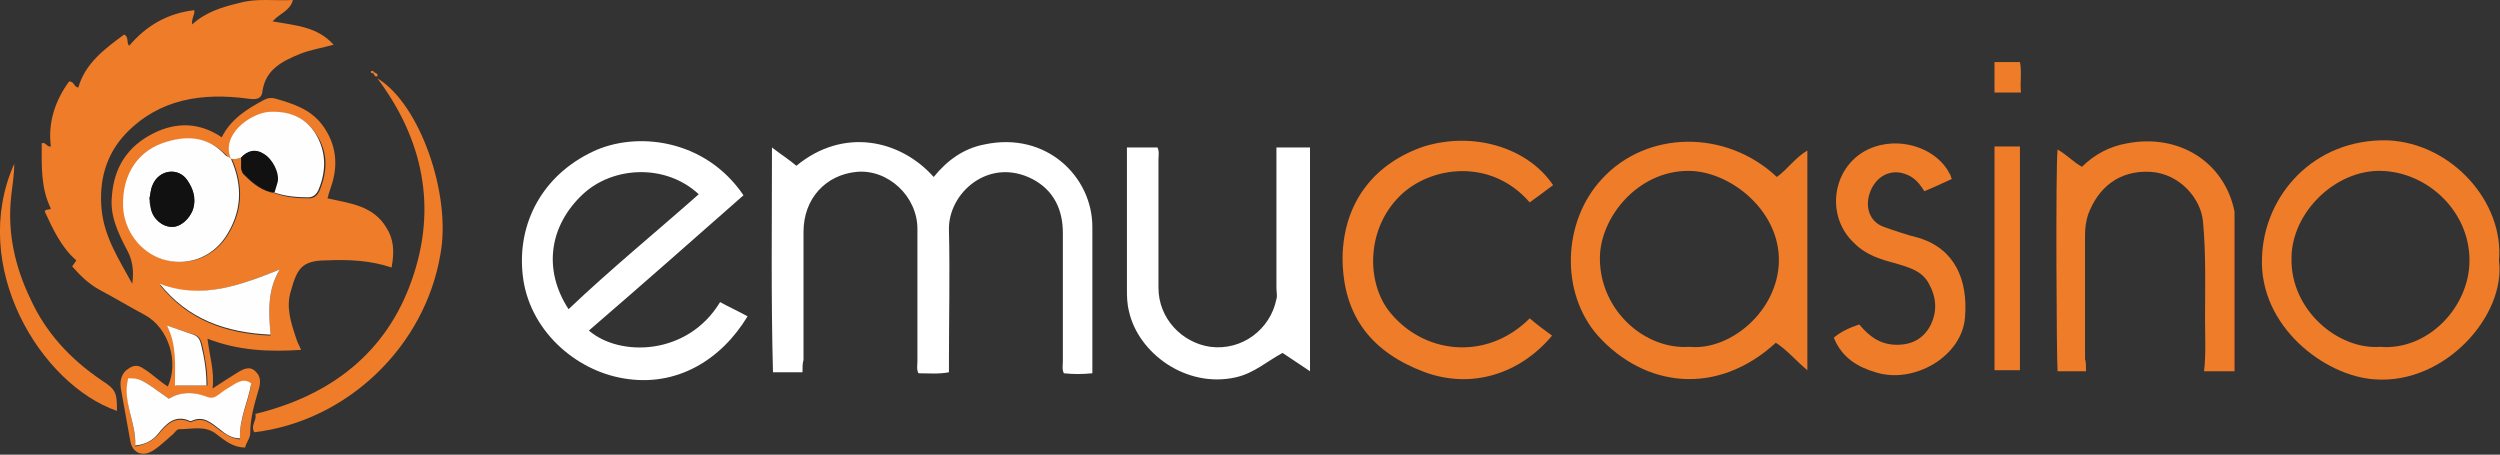 <?xml version="1.0" encoding="utf-8"?>
<!-- Generator: Adobe Illustrator 19.2.1, SVG Export Plug-In . SVG Version: 6.00 Build 0)  -->
<svg version="1.1" id="Layer_1" xmlns="http://www.w3.org/2000/svg" xmlns:xlink="http://www.w3.org/1999/xlink" x="0px" y="0px"
	 viewBox="0 0 245.8 44.7" style="enable-background:new 0 0 245.8 44.7;" xml:space="preserve">
<rect x="0" y="0" width="245.8" height="44.7" fill="#333333" stroke="none"/>
<style type="text/css">
	.st0{fill:#EF7C28;}
	.st1{fill:#FFFFFF;}
	.st2{fill:#FEFEFE;}
	.st3{fill:#111111;}
</style>
<g id="EtPwWz_1_">
	<g>
		<path class="st0" d="M19.1,1c0.1,0.4-0.3,0.8-0.2,1.4c1.3-1.2,2.9-1.7,4.6-2.1C25.2-0.2,27,0.1,28.8,0c-0.3,1.1-1.3,1.3-2,2.1
			c2.2,0.4,4.4,0.5,6,2.3c-1.1,0.3-2.3,0.5-3.3,0.9C27.8,6,26.1,6.8,25.8,9c-0.1,0.8-0.7,0.8-1.4,0.7c-4.5-0.6-8.7,0-12,3.4
			c-2,2.1-2.7,4.7-2.4,7.6c0.3,2.7,1.7,4.8,3,7.2c0.2-1.3,0-2.4-0.5-3.3c-0.9-1.7-1.7-3.4-1.5-5.3c0.2-2.8,1.5-4.9,4.1-6.2
			c2.2-1.1,4.5-1.1,6.7,0.4c0.9-1.8,2.5-2.8,4.2-3.7c0.4-0.2,0.7-0.2,1.1-0.1c1.7,0.5,3.4,1,4.6,2.6c1.4,1.9,1.6,4,0.8,6.2
			c-0.1,0.3-0.2,0.6-0.3,1c2.2,0.5,4.5,0.7,5.8,2.9c0.7,1.1,0.8,2.3,0.5,3.9c-2.1-0.7-4.2-0.8-6.4-0.7c-2.5,0-2.9,0.9-3.5,3
			c-0.5,1.6,0,3.1,0.5,4.6c0.1,0.4,0.3,0.7,0.5,1.2c-3.1,0.2-6.1,0.1-9.2-1.1c0.2,1.7,0.7,3.2,0.5,4.9c0.9-0.6,1.7-1.1,2.5-1.6
			c0.5-0.3,1.2-0.7,1.8,0c0.5,0.5,0.4,1.2,0.2,1.8c-0.4,1.4-0.8,2.7-0.8,4.2c0,0.5-0.4,0.9-0.5,1.4c-1.2,0-2-0.7-2.8-1.3
			c-1.1-0.9-2.4-0.5-3.7-0.5c-0.2,0-0.4,0.3-0.6,0.5c-0.6,0.5-1.2,1.1-1.8,1.5c-1.1,0.8-2.2,0.4-2.4-0.9c-0.3-1.7-0.6-3.3-0.9-5
			c-0.1-0.6-0.1-1.2,0.4-1.8c0.6-0.5,1.1-0.8,1.9-0.2c0.8,0.5,1.5,1.2,2.3,1.7c1.1-2.4,0.1-5.7-2.2-7c-1.5-0.8-3-1.7-4.5-2.5
			c-1.1-0.6-1.9-1.4-2.7-2.3c0.1-0.2,0.3-0.4,0.4-0.6c-1.5-1.3-2.3-3.1-3.1-4.8c0.1-0.3,0.4-0.1,0.6-0.3c-1-2-0.9-4.2-0.9-6.4
			c0.4-0.2,0.5,0.4,0.9,0.3C4.7,12.1,5.4,9.9,6.8,8c0.5,0,0.5,0.6,0.9,0.6c0.7-2.4,2.6-3.8,4.5-5.2c0.5,0.2,0.2,0.8,0.5,1.1
			C14.4,2.5,16.5,1.3,19.1,1L19.1,1z M23.7,15.5c0.1,0.6-0.2,1.3,0.4,1.8c0.8,0.8,1.7,1.5,2.9,1.7c1.1,0.4,2.2,0.5,3.4,0.5
			c0.5,0,0.8-0.3,1-0.7c0.8-1.9,0.9-3.8-0.3-5.6c-1.1-1.7-2.7-2.3-4.6-2.1c-1.9,0.1-4.7,2.3-3.7,4.6c-0.2-0.1-0.3-0.2-0.5-0.4
			c-1.6-1.7-3.6-1.9-5.7-1.4c-2.9,0.8-4.5,3.2-4.4,6.4c0,2.3,1.7,4.5,3.9,5.2c2.3,0.7,4.7-0.1,6.1-2.1c1.7-2.5,1.8-5.1,0.6-7.8
			C23.1,15.7,23.4,15.6,23.7,15.5z M16.6,39.2c-2.8-2-2.8-2-4-1.9c-0.5,2.3,0.8,4.4,0.7,6.6c1-0.2,1.6-0.5,2.2-1.1
			c0.8-1,1.7-2,3.2-1.3c0,0,0.1,0,0.1,0c1.2-0.6,2,0.2,2.8,0.8c0.6,0.4,1.1,0.8,2,0.9c-0.1-1.9,0.8-3.6,1.1-5.4
			c-0.7-0.5-1.2-0.2-1.7,0.1c-0.5,0.3-1,0.6-1.5,1c-0.4,0.3-0.7,0.4-1.2,0.2C19.1,38.5,17.9,38.5,16.6,39.2z M27.5,26.5
			c-3.8,1.5-7.6,3-11.8,1.5c2.8,3.5,6.5,4.8,10.9,5C26.4,30.7,26.3,28.5,27.5,26.5z M16.4,32c1.1,1.9,0.9,3.9,0.9,5.9
			c1.1,0,2,0,3.1,0c0-1.4-0.2-2.6-0.5-3.9c-0.1-0.4-0.2-0.9-0.8-1.1C18.1,32.6,17.3,32.3,16.4,32z"/>
		<path class="st1" d="M78.9,36.6c-1,0-1.9,0-2.9,0c-0.2-7.3-0.1-14.6-0.1-22.1c0.9,0.7,1.7,1.2,2.4,1.8c4.6-3.8,10.2-2.6,13.5,1.1
			c1.3-1.6,2.9-2.8,5-3.2c6.1-1.3,10.6,3.2,10.6,8.1c0,4.4,0,8.8,0,13.2c0,0.4,0,0.8,0,1.2c-1,0.1-1.9,0.1-2.8,0
			c-0.2-0.4-0.1-0.8-0.1-1.2c0-4.2,0-8.4,0-12.6c0-2.3-0.9-4.2-3-5.3c-4.3-2.2-8.3,1.4-8.2,5c0.1,4.3,0,8.6,0,12.8
			c0,0.4,0,0.8,0,1.2c-1,0.2-2,0.1-3,0.1c-0.2-0.4-0.1-0.8-0.1-1.2c0-4.3,0-8.6,0-13c0-3.2-2.9-5.9-6-5.6c-3,0.3-5.2,2.6-5.2,5.9
			c0,4.2,0,8.4,0,12.6C78.9,35.7,78.9,36.1,78.9,36.6z"/>
		<path class="st0" d="M177.7,36.4c-1.1-0.9-2-2-3.1-2.7c-5.8,5.3-12.9,4.4-17.5-0.7c-3.7-4.2-3.5-11.2,0.4-15.4
			c4.4-4.8,12.2-4.9,17.2-0.2c1-0.7,1.8-1.9,3-2.6C177.7,22,177.7,29.2,177.7,36.4z M166.1,34.1c4,0.4,8.7-3.5,8.8-8.4
			c0.1-5-4.8-8.9-8.9-8.9c-5,0-8.7,4.6-8.7,8.6C157.3,30.5,161.7,34.4,166.1,34.1z"/>
		<path class="st1" d="M73.1,19.2C68,23.7,63,28.1,57.9,32.5c3,2.6,9.7,2.5,12.9-2.8c0.9,0.5,1.8,0.9,2.7,1.4c-2.6,4.3-7,7-12.2,6.1
			c-4.8-0.8-9.3-4.8-9.9-10.1c-0.6-5.2,2-9.9,6.9-12.2C62.5,12.9,69.3,13.6,73.1,19.2z M55.9,30.4c4.1-3.9,8.5-7.5,12.8-11.3
			c-3.2-3-8.4-2.8-11.4,0C54.1,22.1,53.3,26.4,55.9,30.4z"/>
		<path class="st0" d="M245.7,25.6c0.7,5.4-5.3,12.2-12.2,11.7c-4.9-0.3-11.4-5.2-11.1-12c0.2-6.1,5.1-11.7,12.4-11.5
			C241.1,14.1,246.2,19.9,245.7,25.6z M234,34.1c4.7,0.4,8.8-3.9,8.8-8.5c0-4.9-4.2-8.7-8.7-8.8c-4.5-0.1-8.8,4.1-8.8,8.6
			C225.2,30.5,229.9,34.4,234,34.1z"/>
		<path class="st1" d="M110.8,14.5c1.1,0,2,0,3,0c0.2,0.4,0.1,0.8,0.1,1.2c0,4.2,0,8.4,0,12.6c0,3,2.3,5.4,5.1,5.8
			c3.1,0.4,5.9-1.7,6.5-4.7c0.1-0.3,0-0.7,0-1.1c0-4.6,0-9.2,0-13.8c1.1,0,2.2,0,3.3,0c0,7.3,0,14.6,0,22c-0.9-0.6-1.8-1.2-2.7-1.8
			c-1.5,0.8-2.8,2-4.6,2.4c-4.9,1.1-9.6-2.4-10.5-6.5c-0.2-0.8-0.2-1.5-0.2-2.2c0-4.2,0-8.4,0-12.6
			C110.8,15.3,110.8,14.9,110.8,14.5z"/>
		<path class="st0" d="M205.1,36.5c-1,0-1.9,0-2.8,0c-0.1-1.1-0.2-20,0-21.8c0.9,0.5,1.5,1.2,2.4,1.7c1.2-1.2,2.7-2,4.4-2.3
			c5.1-1,9.6,1.8,10.6,6.7c0,0.2,0,0.4,0,0.6c0,4.8,0,9.6,0,14.4c0,0.2,0,0.4,0,0.7c-1,0-1.9,0-3,0c0.2-1.6,0.1-3.3,0.1-5
			c0-3.2,0.1-6.5-0.2-9.7c-0.2-2.3-2.3-4.7-5.1-4.9c-3.1-0.2-5.2,1.5-6.2,4.2c-0.2,0.6-0.3,1.3-0.3,2c0,4.1,0,8.2,0,12.2
			C205.1,35.6,205.1,36,205.1,36.5z"/>
		<path class="st0" d="M152.7,18.2c-0.8,0.6-1.6,1.2-2.3,1.7c-3.8-4.4-9.8-3.6-12.8-0.6c-3.3,3.3-3.2,8.4-1.1,11.2
			c3.3,4.3,9.6,5.1,13.9,0.8c0.7,0.6,1.5,1.2,2.2,1.7c-3.1,3.7-7.8,5.3-12.5,3.6c-5.1-1.9-8.1-5.4-8.1-11.3c0.1-5.6,3.3-9.3,8-10.9
			C144.9,12.9,150.2,14.5,152.7,18.2z"/>
		<path class="st0" d="M180.3,33.2c0.7-0.6,1.6-1,2.5-1.3c1,1.2,2.1,2,3.7,2c1.5,0,2.6-0.6,3.3-1.9c0.7-1.4,0.6-2.8-0.2-4.2
			c-0.7-1.2-1.9-1.5-3.2-1.9c-1.5-0.4-2.9-0.8-4.1-2c-3.1-2.9-2-8.2,2.1-9.5c2.8-0.9,6.1,0.3,7.3,2.7c0.1,0.1,0.1,0.3,0.2,0.5
			c-0.9,0.4-1.7,0.8-2.7,1.2c-0.5-0.8-1-1.4-1.9-1.7c-1.4-0.5-2.8,0.2-3.4,1.7c-0.6,1.5-0.1,3,1.3,3.5c1.1,0.4,2.3,0.8,3.5,1.1
			c3.5,1.1,4.8,4.1,4.5,7.8c-0.3,3.9-5.1,6.6-8.8,5.4C182.7,36.1,181.1,35.2,180.3,33.2z"/>
		<path class="st0" d="M25,42.5c-0.4-0.7,0.3-1.2,0.1-1.8c7.4-1.8,12.9-6,15.4-13.2c2.5-7.1,1.1-13.8-3.4-19.8
			c4.2,2.5,7.3,11.5,6.2,17.3C41.8,34,34.2,41.4,25,42.5z"/>
		<path class="st0" d="M196.1,14.4c0.9,0,1.6,0,2.5,0c0,7.3,0,14.6,0,22c-0.8,0-1.6,0-2.5,0C196.1,29.2,196.1,21.9,196.1,14.4z"/>
		<path class="st0" d="M1.4,16.1c0,1.2-0.2,2.2-0.3,3.2c-0.4,3.6,0.4,7,1.9,10.1c1.5,3.3,3.9,5.9,7,8c1.4,0.9,1.5,1.2,1.5,3
			C4,37.8-3.1,26.2,1.4,16.1z"/>
		<path class="st0" d="M196.1,6.1c0.8,0,1.6,0,2.5,0c0.2,1,0,1.9,0.1,3c-0.9,0-1.7,0-2.6,0C196.1,8.1,196.1,7.1,196.1,6.1z"/>
		<path class="st0" d="M36.8,7.1c0.1,0.1,0.4,0.1,0.3,0.4c-0.2,0.1-0.3-0.1-0.4-0.3C36.7,7.2,36.7,7.2,36.8,7.1z"/>
		<path class="st0" d="M36.6,7.2c-0.1,0-0.2-0.1-0.1-0.2c0.1-0.1,0.2,0,0.3,0.1C36.7,7.2,36.7,7.2,36.6,7.2z"/>
		<path class="st0" d="M19.2,1c0-0.1,0-0.1,0.1-0.1C19.2,0.9,19.2,0.9,19.2,1C19.2,0.9,19.2,1,19.2,1L19.2,1z"/>
		<path class="st2" d="M22.7,15.6c1.2,2.7,1.1,5.3-0.6,7.8c-1.4,2-3.8,2.8-6.1,2.1c-2.2-0.7-3.8-2.8-3.9-5.2
			c-0.1-3.2,1.5-5.6,4.4-6.4c2.1-0.6,4.1-0.4,5.7,1.4C22.4,15.4,22.6,15.5,22.7,15.6L22.7,15.6z M14.7,19.5c0,0.3,0,0.5,0.1,0.8
			c0.2,1.1,1.1,2,2,2c0.9,0.1,1.9-0.8,2.2-1.8c0.3-1-0.1-2-0.6-2.8c-0.9-1.3-2.8-1-3.4,0.5C14.8,18.7,14.8,19.1,14.7,19.5z"/>
		<path class="st2" d="M23.7,15.5c-0.3,0.1-0.6,0.2-1,0.1l0,0c-1-2.3,1.8-4.4,3.7-4.6c1.9-0.1,3.5,0.4,4.6,2.1
			c1.1,1.8,1.1,3.7,0.3,5.6c-0.2,0.4-0.5,0.7-1,0.7c-1.1,0-2.3-0.1-3.4-0.5c0.1-0.3,0.3-0.7,0.3-1c0.2-0.9-0.5-2.3-1.4-2.8
			C25.1,14.7,24.3,14.9,23.7,15.5z"/>
		<path class="st2" d="M16.6,39.2c1.2-0.7,2.4-0.7,3.7-0.2c0.5,0.2,0.8,0.1,1.2-0.2c0.5-0.4,1-0.7,1.5-1c0.5-0.3,1.1-0.6,1.7-0.1
			c-0.3,1.8-1.2,3.5-1.1,5.4c-0.8,0-1.4-0.4-2-0.9c-0.8-0.6-1.6-1.4-2.8-0.8c0,0-0.1,0-0.1,0c-1.5-0.7-2.4,0.3-3.2,1.3
			c-0.5,0.6-1.2,1-2.2,1.1c0.1-2.3-1.3-4.3-0.7-6.6C13.8,37.2,13.8,37.2,16.6,39.2z"/>
		<path class="st2" d="M27.5,26.5c-1.2,2-1.1,4.1-0.9,6.4c-4.4-0.2-8.1-1.5-10.9-5C19.9,29.5,23.7,28,27.5,26.5z"/>
		<path class="st2" d="M16.4,32c0.9,0.3,1.7,0.6,2.6,0.9c0.6,0.2,0.7,0.7,0.8,1.1c0.3,1.2,0.5,2.5,0.5,3.9c-1,0-2,0-3.1,0
			C17.2,35.9,17.4,33.9,16.4,32z"/>
		<path class="st3" d="M23.7,15.5c0.6-0.7,1.4-0.9,2.2-0.4c0.9,0.5,1.6,1.9,1.4,2.8c-0.1,0.3-0.2,0.7-0.3,1
			c-1.2-0.1-2.1-0.9-2.9-1.7C23.5,16.8,23.8,16.1,23.7,15.5z"/>
		<path class="st3" d="M14.7,19.5c0.1-0.4,0.1-0.9,0.3-1.3c0.6-1.5,2.5-1.8,3.4-0.5c0.6,0.8,0.9,1.8,0.6,2.8c-0.3,1-1.3,1.9-2.2,1.8
			c-1-0.1-1.9-0.9-2-2C14.8,20.1,14.8,19.8,14.7,19.5z"/>
	</g>
</g>
</svg>
